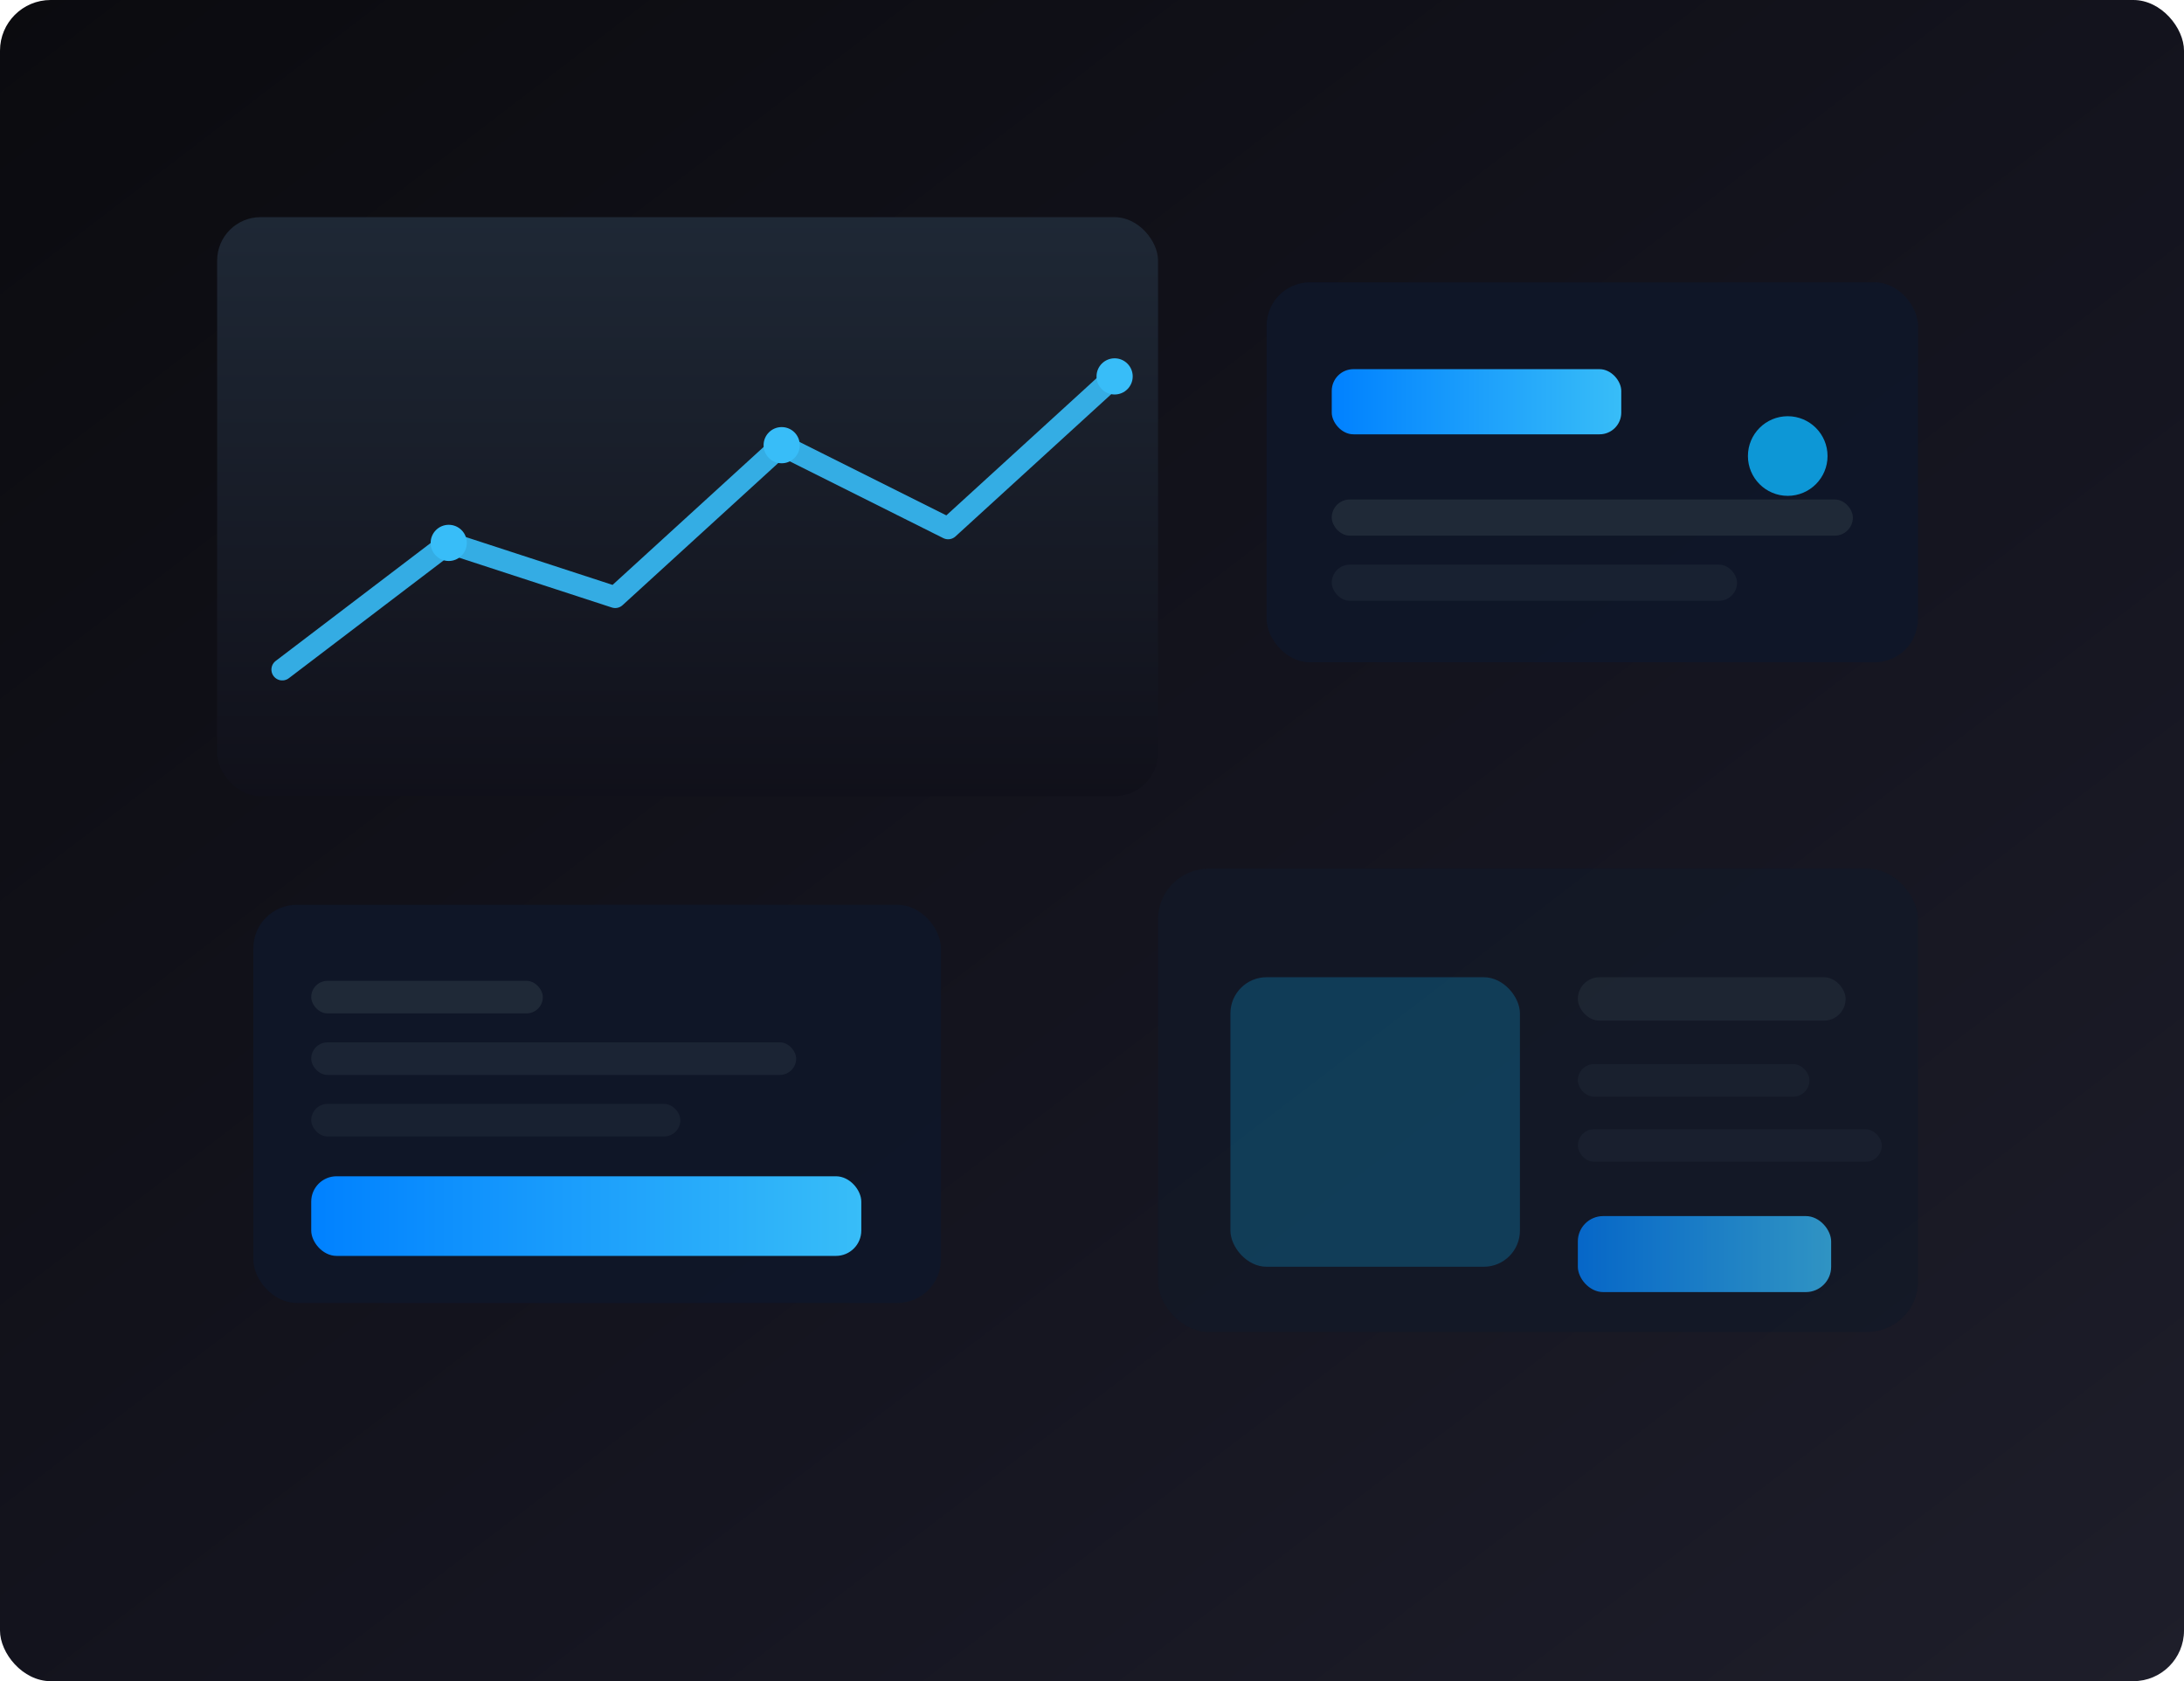 <svg xmlns="http://www.w3.org/2000/svg" width="1207" height="929" viewBox="0 0 1207 929">
  <defs>
    <linearGradient id="payments-bg" x1="0%" x2="100%" y1="0%" y2="100%">
      <stop offset="0%" stop-color="#0b0b0f"/>
      <stop offset="60%" stop-color="#151520"/>
      <stop offset="100%" stop-color="#1e1e2a"/>
    </linearGradient>
    <linearGradient id="payments-card" x1="0%" x2="100%" y1="0%" y2="0%">
      <stop offset="0%" stop-color="#0081ff"/>
      <stop offset="100%" stop-color="#38bdf8"/>
    </linearGradient>
    <linearGradient id="payments-graph" x1="0%" x2="0%" y1="100%" y2="0%">
      <stop offset="0%" stop-color="#10101a"/>
      <stop offset="100%" stop-color="#1f2937"/>
    </linearGradient>
  </defs>
  <rect width="1207" height="929" rx="28" fill="url(#payments-bg)"/>
  <g transform="translate(120,120)">
    <rect width="520" height="320" rx="24" fill="url(#payments-graph)" opacity="0.95"/>
    <polyline points="36 250 128 180 220 210 312 126 404 172 496 88" fill="none" stroke="#38bdf8" stroke-width="12" stroke-linecap="round" stroke-linejoin="round" opacity="0.9"/>
    <circle cx="128" cy="180" r="10" fill="#38bdf8"/>
    <circle cx="312" cy="126" r="10" fill="#38bdf8"/>
    <circle cx="496" cy="88" r="10" fill="#38bdf8"/>
    <g transform="translate(580,36)">
      <rect width="360" height="210" rx="24" fill="#0f172a" opacity="0.85"/>
      <rect x="36" y="48" width="160" height="36" rx="12" fill="url(#payments-card)"/>
      <rect x="36" y="120" width="288" height="20" rx="10" fill="#1f2937"/>
      <rect x="36" y="156" width="224" height="20" rx="10" fill="#1f2937" opacity="0.6"/>
      <circle cx="288" cy="96" r="22" fill="#0ea5e9" opacity="0.9"/>
    </g>
  </g>
  <g transform="translate(140,500)">
    <rect width="380" height="220" rx="24" fill="#0f172a" opacity="0.85"/>
    <rect x="32" y="42" width="128" height="18" rx="9" fill="#1f2937"/>
    <rect x="32" y="76" width="268" height="18" rx="9" fill="#1f2937" opacity="0.8"/>
    <rect x="32" y="110" width="204" height="18" rx="9" fill="#1f2937" opacity="0.6"/>
    <rect x="32" y="150" width="304" height="44" rx="14" fill="url(#payments-card)"/>
  </g>
  <g transform="translate(640,480)" opacity="0.75">
    <rect width="420" height="256" rx="28" fill="#111827"/>
    <rect x="40" y="60" width="160" height="160" rx="20" fill="#0ea5e9" opacity="0.35"/>
    <rect x="232" y="60" width="148" height="24" rx="12" fill="#1f2937"/>
    <rect x="232" y="108" width="128" height="18" rx="9" fill="#1f2937" opacity="0.7"/>
    <rect x="232" y="144" width="168" height="18" rx="9" fill="#1f2937" opacity="0.6"/>
    <rect x="232" y="192" width="140" height="42" rx="14" fill="url(#payments-card)"/>
  </g>
</svg>
